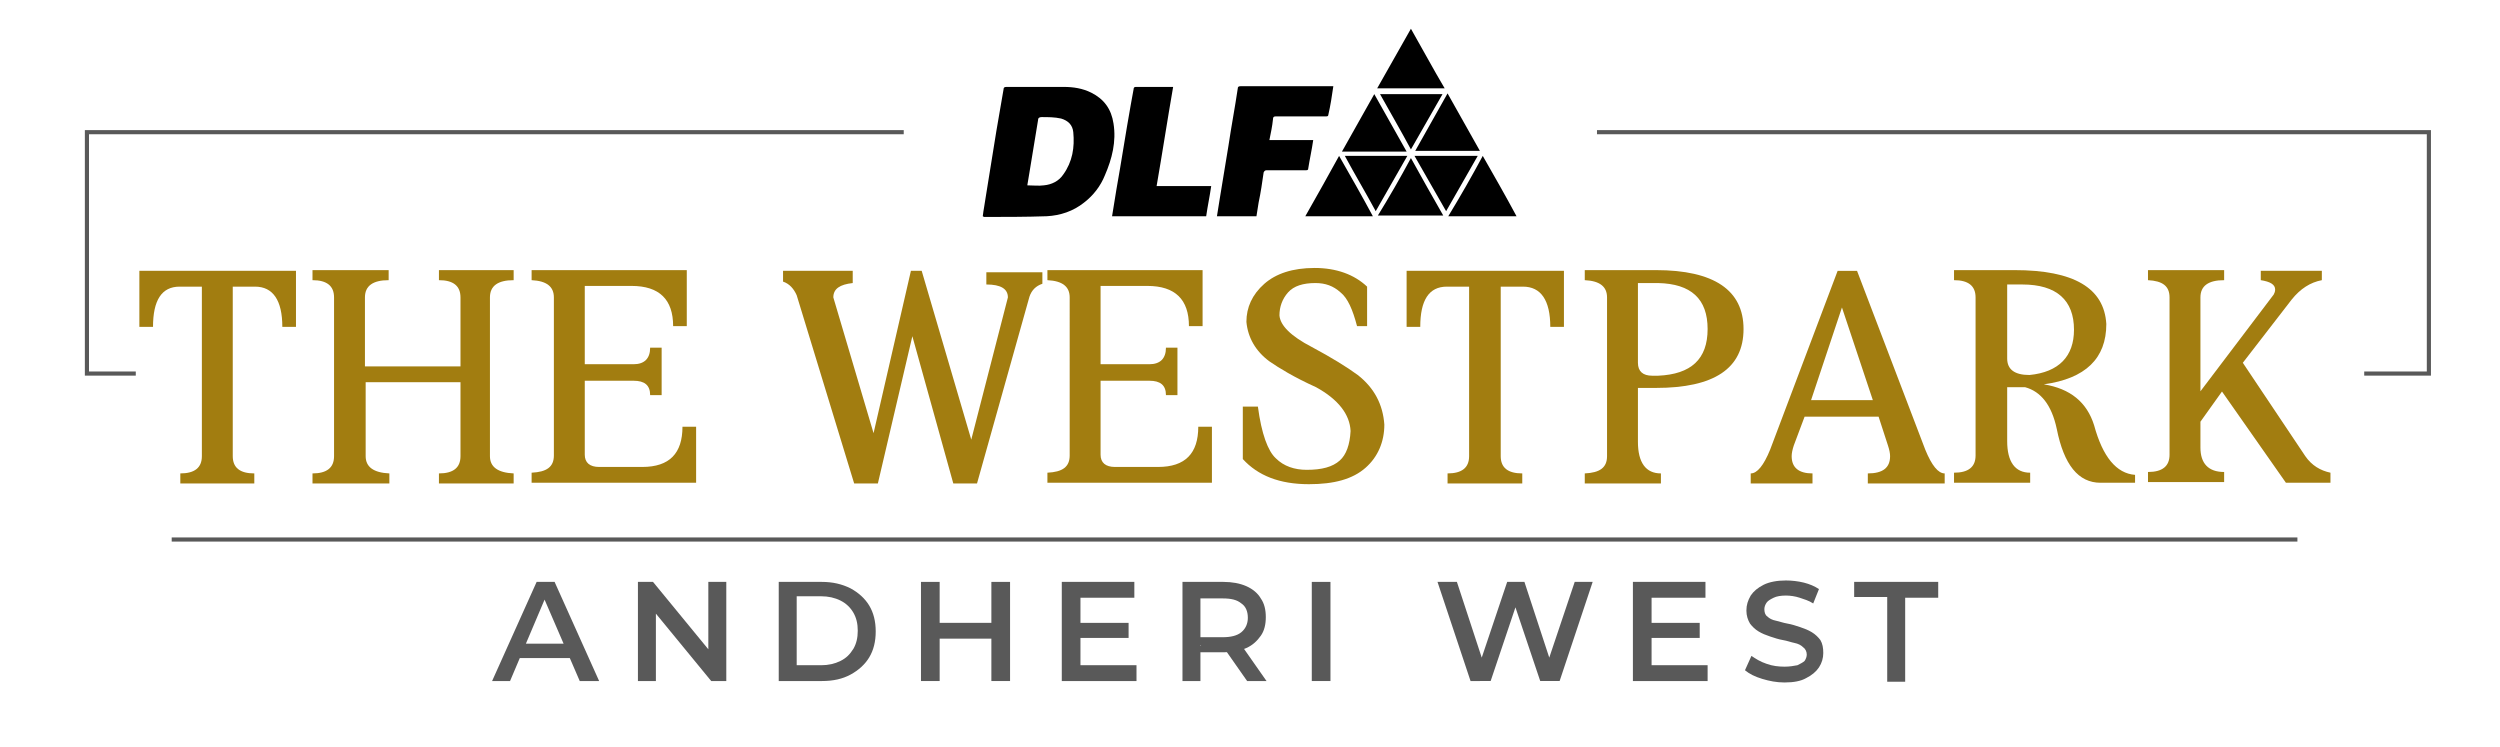 <?xml version="1.0" encoding="utf-8"?>
<!-- Generator: Adobe Illustrator 25.4.1, SVG Export Plug-In . SVG Version: 6.00 Build 0)  -->
<svg version="1.1" id="Layer_1" xmlns="http://www.w3.org/2000/svg" xmlns:xlink="http://www.w3.org/1999/xlink" x="0px" y="0px"
	 viewBox="0 0 348 104" style="enable-background:new 0 0 348 104;" xml:space="preserve">
<style type="text/css">
	.st0{fill:none;stroke:#595959;stroke-miterlimit:10;}
	.st1{fill:#A27D10;}
	.st2{fill:none;stroke:#595959;stroke-width:0.576;stroke-miterlimit:10;}
	.st3{fill:#595959;}
</style>
<g>
	<path d="M136.8,30.1c0.1-0.9,0.3-1.8,0.4-2.6c0.5-3.1,1-6.2,1.5-9.3c0.3-1.9,0.7-3.9,1-5.8c0-0.2,0.1-0.3,0.4-0.3c2.7,0,5.3,0,8,0
		c1.3,0,2.6,0.2,3.8,0.8c1.8,0.9,2.8,2.3,3.1,4.3c0.4,2.5-0.2,4.9-1.2,7.2c-0.6,1.5-1.6,2.8-2.9,3.8c-1.5,1.2-3.3,1.8-5.2,1.9
		c-2.9,0.1-5.9,0.1-8.8,0.1C136.9,30.1,136.9,30.1,136.8,30.1z M143,25.8c0.8,0,1.6,0.1,2.3,0c1.1-0.1,2.1-0.6,2.7-1.5
		c1.3-1.8,1.6-3.8,1.4-5.9c-0.1-1-0.7-1.6-1.7-1.9c-0.9-0.2-1.8-0.2-2.7-0.2c-0.3,0-0.5,0.1-0.5,0.4c-0.4,2.4-0.8,4.9-1.2,7.3
		C143.2,24.6,143.1,25.2,143,25.8z"/>
	<path d="M185.6,12c-0.2,1.4-0.4,2.7-0.7,4c0,0.2-0.2,0.2-0.3,0.2c-0.8,0-1.6,0-2.5,0c-1.5,0-3,0-4.5,0c-0.3,0-0.4,0.1-0.4,0.4
		c-0.1,1-0.3,1.9-0.5,2.9c2,0,4,0,6.1,0c-0.2,1.4-0.5,2.7-0.7,4c0,0.2-0.2,0.2-0.4,0.2c-1.4,0-2.8,0-4.1,0c-0.4,0-0.9,0-1.3,0
		c-0.2,0-0.3,0.1-0.4,0.3c-0.2,1.4-0.4,2.8-0.7,4.2c-0.1,0.6-0.2,1.2-0.3,1.9c-1.8,0-3.7,0-5.5,0c0.1-0.8,0.3-1.7,0.4-2.5
		c0.4-2.4,0.8-4.9,1.2-7.3c0.4-2.7,0.9-5.3,1.3-8c0-0.2,0.1-0.3,0.4-0.3c4.2,0,8.3,0,12.5,0C185.4,12,185.5,12,185.6,12z"/>
	<path d="M163.3,12.1c-0.8,4.6-1.5,9.2-2.3,13.8c2.6,0,5.1,0,7.6,0c-0.2,1.4-0.5,2.8-0.7,4.2c-4.4,0-8.8,0-13.1,0
		c0.2-1.3,0.4-2.5,0.6-3.7c0.7-3.9,1.3-7.9,2-11.8c0.1-0.7,0.3-1.5,0.4-2.2c0-0.2,0.1-0.3,0.3-0.3c1.7,0,3.5,0,5.2,0
		C163.3,12,163.3,12,163.3,12.1z"/>
	<path d="M206.4,21.7c1.6,2.8,3.2,5.6,4.7,8.4c-3.2,0-6.3,0-9.5,0C203.3,27.3,204.9,24.5,206.4,21.7z"/>
	<path d="M181.7,30.1c1.6-2.8,3.1-5.5,4.7-8.4c1.6,2.8,3.2,5.6,4.7,8.4C188,30.1,184.9,30.1,181.7,30.1z"/>
	<path d="M191.7,12.3c1.6-2.8,3.1-5.5,4.7-8.3c1.6,2.8,3.1,5.6,4.7,8.3C198,12.3,194.9,12.3,191.7,12.3z"/>
	<path d="M196.4,22c1.5,2.7,3,5.4,4.5,8c-3.1,0-6,0-9.1,0C193.4,27.4,194.9,24.8,196.4,22z"/>
	<path d="M197,21c1.5-2.7,3-5.3,4.5-8c1.5,2.7,3,5.3,4.5,8C203,21,200,21,197,21z"/>
	<path d="M186.8,21.1c1.5-2.7,3-5.3,4.5-8c1.5,2.7,3,5.3,4.5,8C192.8,21.1,189.8,21.1,186.8,21.1z"/>
	<path d="M205.7,21.7c-1.5,2.6-2.9,5.1-4.4,7.7c-1.5-2.6-2.9-5.1-4.4-7.7C199.9,21.7,202.8,21.7,205.7,21.7z"/>
	<path d="M187.2,21.7c2.9,0,5.8,0,8.7,0c-1.5,2.6-2.9,5.1-4.4,7.7C190.1,26.8,188.6,24.3,187.2,21.7z"/>
	<path d="M192.1,13.1c2.9,0,5.8,0,8.7,0c-1.5,2.6-2.9,5.1-4.4,7.7C195,18.2,193.5,15.6,192.1,13.1z"/>
</g>
<g>
	<path class="st1" d="M41.2,37.7v7.8h-1.9c0-3.7-1.3-5.6-3.8-5.6h-3.1v23.6c0,1.6,1,2.4,3,2.4v1.4H25.1v-1.4c2,0,3-0.8,3-2.4V39.9
		h-3.1c-2.5,0-3.7,1.9-3.7,5.6h-1.9v-7.8H41.2z"/>
	<path class="st1" d="M50.9,53.2v10.3c0,1.5,1.1,2.3,3.3,2.4v1.4H43.5v-1.4c2,0,3-0.8,3-2.4V41.4c0-1.6-1-2.4-3-2.4v-1.4h10.6V39
		c-2.2,0-3.3,0.8-3.3,2.4V51h13.3v-9.6c0-1.6-1-2.4-3-2.4v-1.4h10.4V39c-2.2,0-3.3,0.8-3.3,2.4v22.1c0,1.5,1.1,2.3,3.3,2.4v1.4H61.1
		v-1.4c2,0,3-0.8,3-2.4V53.2H50.9z"/>
	<path class="st1" d="M81.4,53.1v10.2c0,1.1,0.7,1.7,2,1.7h6c3.8,0,5.6-1.9,5.6-5.6h1.9v7.8H74v-1.4c2.1-0.1,3.1-0.8,3.1-2.4V41.4
		c0-1.5-1-2.3-3.1-2.4v-1.4h21.6v7.8h-1.9c0-3.7-1.9-5.6-5.8-5.6h-6.5v10.9h6.8c1.5,0,2.3-0.8,2.3-2.3h1.6v6.6h-1.6
		c0-1.4-0.8-2-2.3-2H81.4z"/>
	<path class="st1" d="M127,46.8l-4.8,20.5h-3.3l-8-26.2c-0.4-0.9-1-1.6-1.9-1.9v-1.5h9.7v1.7c-1.8,0.2-2.7,0.8-2.7,2l5.6,18.9
		l5.2-22.6h1.5l6.9,23.5l5.1-19.8c0-1.2-1-1.8-3-1.8v-1.7h7.8v1.6c-0.9,0.3-1.5,0.9-1.8,1.8L136,67.3h-3.3L127,46.8z"/>
	<path class="st1" d="M153.2,53.1v10.2c0,1.1,0.7,1.7,2,1.7h6c3.8,0,5.6-1.9,5.6-5.6h1.9v7.8h-22.9v-1.4c2.1-0.1,3.1-0.8,3.1-2.4
		V41.4c0-1.5-1-2.3-3.1-2.4v-1.4h21.6v7.8h-1.9c0-3.7-1.9-5.6-5.8-5.6h-6.5v10.9h6.8c1.5,0,2.3-0.8,2.3-2.3h1.6v6.6h-1.6
		c0-1.4-0.8-2-2.3-2H153.2z"/>
	<path class="st1" d="M176.7,50.3c-1.9-1.4-3-3.3-3.2-5.5c0-2,0.8-3.8,2.5-5.3c1.6-1.4,3.9-2.2,7-2.2c3,0,5.5,0.9,7.3,2.6v5.5h-1.4
		c-0.6-2.3-1.3-3.9-2.3-4.7c-1-0.9-2.1-1.3-3.5-1.3c-1.7,0-3,0.4-3.8,1.3c-0.8,0.9-1.2,2-1.2,3.2c0.1,1.4,1.6,2.9,4.5,4.4
		c2.8,1.5,4.9,2.8,6.4,3.9c2.3,1.8,3.5,4.1,3.7,6.9c0,2.4-0.9,4.5-2.6,6c-1.8,1.6-4.4,2.3-7.9,2.3c-4.1,0-7.1-1.2-9.2-3.5v-7.3h2.1
		c0.5,3.8,1.4,6.2,2.5,7.2c1.1,1.1,2.6,1.6,4.3,1.6c2.1,0,3.6-0.4,4.6-1.3c0.9-0.8,1.4-2.2,1.5-4.1c-0.1-2.3-1.7-4.4-4.8-6.1
		C180.1,52.5,178,51.2,176.7,50.3z"/>
	<path class="st1" d="M217.7,37.7v7.8h-1.9c0-3.7-1.3-5.6-3.8-5.6h-3.1v23.6c0,1.6,1,2.4,3,2.4v1.4h-10.4v-1.4c2,0,3-0.8,3-2.4V39.9
		h-3.1c-2.5,0-3.7,1.9-3.7,5.6h-1.9v-7.8H217.7z"/>
	<path class="st1" d="M228,54.1v7.4c0,2.9,1.1,4.4,3.2,4.4v1.4h-10.6v-1.4c2.1-0.1,3.1-0.8,3.1-2.4V41.4c0-1.5-1-2.3-3.1-2.4v-1.4
		h9.9c8.1,0,12.2,2.8,12.2,8.2c0,5.5-4.1,8.2-12.2,8.2H228z M228,39.4v11.1c0,1.2,0.7,1.8,2,1.8h0.8c4.6-0.2,6.9-2.3,6.9-6.5
		c0-4.2-2.3-6.3-6.9-6.4H228z"/>
	<path class="st1" d="M251.2,58l-1.5,4c-0.2,0.6-0.3,1.1-0.3,1.5c0,1.6,1,2.4,2.9,2.4v1.4h-8.6v-1.4c0.9,0,1.8-1.1,2.7-3.3l9.4-24.9
		h2.7l9.5,24.9c0.9,2.2,1.8,3.3,2.7,3.3v1.4h-10.7v-1.4c2.1,0,3.1-0.8,3.1-2.4c0-0.4-0.1-0.9-0.3-1.5l-1.3-4H251.2z M252.1,55.7h8.6
		l-4.3-12.9L252.1,55.7z"/>
	<path class="st1" d="M291.5,59.2c1.2,4.4,3.1,6.7,5.7,6.9v1.1h-4.8c-3.1,0-5.1-2.5-6.1-7.5c-0.7-3.3-2.2-5.2-4.4-5.8h-2.5v7.5
		c0,2.9,1.1,4.4,3.2,4.4v1.4H272v-1.4c2,0,3-0.8,3-2.4V41.4c0-1.6-1-2.4-3-2.4v-1.4h8.4c8.3,0,12.5,2.5,12.8,7.5
		c0,4.8-2.9,7.6-8.7,8.4C288.2,54.1,290.5,56,291.5,59.2z M279.4,39.5v10.4c0,1.5,1,2.3,3.1,2.3c4.1-0.4,6.2-2.6,6.2-6.3
		c0-4.1-2.4-6.3-7.2-6.3H279.4z"/>
	<path class="st1" d="M306.2,54.6L316.5,41c0.1-0.2,0.2-0.4,0.2-0.7c0-0.7-0.7-1.1-2-1.3v-1.3h8.5v1.3c-1.6,0.3-3,1.2-4.2,2.7
		l-6.8,8.8l8.7,13c0.9,1.3,2.1,2,3.5,2.3v1.4h-6.2l-8.9-12.7l-3,4.2v3.6c0,2.2,1.1,3.4,3.3,3.4v1.4h-10.6v-1.4c2,0,3-0.8,3-2.4V41.4
		c0-1.6-1-2.3-3-2.4v-1.4h10.6V39c-2.2,0-3.3,0.8-3.3,2.4V54.6z"/>
</g>
<polyline class="st2" points="222.3,18.4 338.1,18.4 338.1,52 329.1,52 "/>
<polyline class="st2" points="18.9,52 12.1,52 12.1,18.4 125.8,18.4 "/>
<line class="st2" x1="23.9" y1="75.1" x2="319.8" y2="75.1"/>
<g>
	<path class="st3" d="M68.5,94.8L74.7,81h2.5l6.2,13.8h-2.7l-5.4-12.5h1l-5.3,12.5H68.5z M71.4,91.6l0.7-2h7.5l0.7,2H71.4z"/>
	<path class="st3" d="M88.8,94.8V81h2.1l8.7,10.6h-1V81h2.5v13.8H99l-8.7-10.6h1v10.6H88.8z"/>
	<path class="st3" d="M108.4,94.8V81h6c1.5,0,2.8,0.3,4,0.9c1.1,0.6,2,1.4,2.6,2.4s0.9,2.2,0.9,3.6c0,1.4-0.3,2.6-0.9,3.6
		s-1.5,1.8-2.6,2.4c-1.1,0.6-2.4,0.9-4,0.9H108.4z M110.9,92.6h3.4c1,0,1.9-0.2,2.7-0.6c0.8-0.4,1.3-0.9,1.8-1.7
		c0.4-0.7,0.6-1.5,0.6-2.5c0-1-0.2-1.8-0.6-2.5c-0.4-0.7-1-1.3-1.8-1.7c-0.8-0.4-1.7-0.6-2.7-0.6h-3.4V92.6z"/>
	<path class="st3" d="M130.8,94.8h-2.6V81h2.6V94.8z M138.2,88.9h-7.6v-2.2h7.6V88.9z M138,81h2.6v13.8H138V81z"/>
	<path class="st3" d="M150.4,92.6h7.8v2.2h-10.4V81h10.1v2.2h-7.5V92.6z M150.2,86.7h6.9v2.1h-6.9V86.7z"/>
	<path class="st3" d="M164.6,94.8V81h5.7c1.2,0,2.3,0.2,3.2,0.6c0.9,0.4,1.6,1,2,1.7c0.5,0.7,0.7,1.6,0.7,2.6c0,1-0.2,1.9-0.7,2.6
		c-0.5,0.7-1.1,1.3-2,1.7c-0.9,0.4-1.9,0.6-3.2,0.6H166l1.1-1.2v5.2H164.6z M167.2,89.9l-1.1-1.2h4.1c1.1,0,2-0.2,2.6-0.7
		s0.9-1.2,0.9-2c0-0.9-0.3-1.6-0.9-2c-0.6-0.5-1.4-0.7-2.6-0.7H166l1.1-1.3V89.9z M173.6,94.8l-3.5-5h2.7l3.5,5H173.6z"/>
	<path class="st3" d="M182.6,94.8V81h2.6v13.8H182.6z"/>
	<path class="st3" d="M204.7,94.8L200.1,81h2.7l4.1,12.5h-1.3l4.2-12.5h2.4l4.1,12.5H215l4.2-12.5h2.5l-4.6,13.8h-2.7l-3.8-11.3h0.7
		l-3.8,11.3H204.7z"/>
	<path class="st3" d="M229.9,92.6h7.8v2.2h-10.4V81h10.1v2.2h-7.5V92.6z M229.7,86.7h6.9v2.1h-6.9V86.7z"/>
	<path class="st3" d="M248.4,95c-1.1,0-2.1-0.2-3.1-0.5c-1-0.3-1.8-0.7-2.4-1.2l0.9-2c0.6,0.4,1.2,0.8,2.1,1.1
		c0.8,0.3,1.7,0.4,2.5,0.4c0.7,0,1.3-0.1,1.8-0.2c0.4-0.2,0.8-0.4,1-0.6c0.2-0.3,0.3-0.6,0.3-0.9c0-0.4-0.2-0.8-0.5-1
		c-0.3-0.3-0.7-0.5-1.2-0.6s-1-0.3-1.6-0.4s-1.2-0.3-1.8-0.5s-1.1-0.4-1.6-0.7c-0.5-0.3-0.9-0.7-1.2-1.1c-0.3-0.5-0.5-1.1-0.5-1.8
		c0-0.8,0.2-1.4,0.6-2.1c0.4-0.6,1-1.1,1.8-1.5c0.8-0.4,1.9-0.6,3.1-0.6c0.8,0,1.7,0.1,2.5,0.3s1.5,0.5,2.1,0.9l-0.8,2
		c-0.6-0.4-1.3-0.6-1.9-0.8s-1.3-0.3-1.9-0.3c-0.7,0-1.3,0.1-1.7,0.3s-0.8,0.4-1,0.7c-0.2,0.3-0.3,0.6-0.3,0.9c0,0.4,0.1,0.8,0.4,1
		c0.3,0.3,0.7,0.5,1.2,0.6c0.5,0.1,1,0.3,1.6,0.4c0.6,0.1,1.2,0.3,1.8,0.5s1.1,0.4,1.6,0.7c0.5,0.3,0.9,0.7,1.2,1.1
		c0.3,0.5,0.4,1.1,0.4,1.8c0,0.7-0.2,1.4-0.6,2c-0.4,0.6-1,1.1-1.8,1.5C250.7,94.8,249.7,95,248.4,95z"/>
	<path class="st3" d="M262.7,94.8V83.1h-4.6V81h11.7v2.2h-4.6v11.7H262.7z"/>
</g>
</svg>

